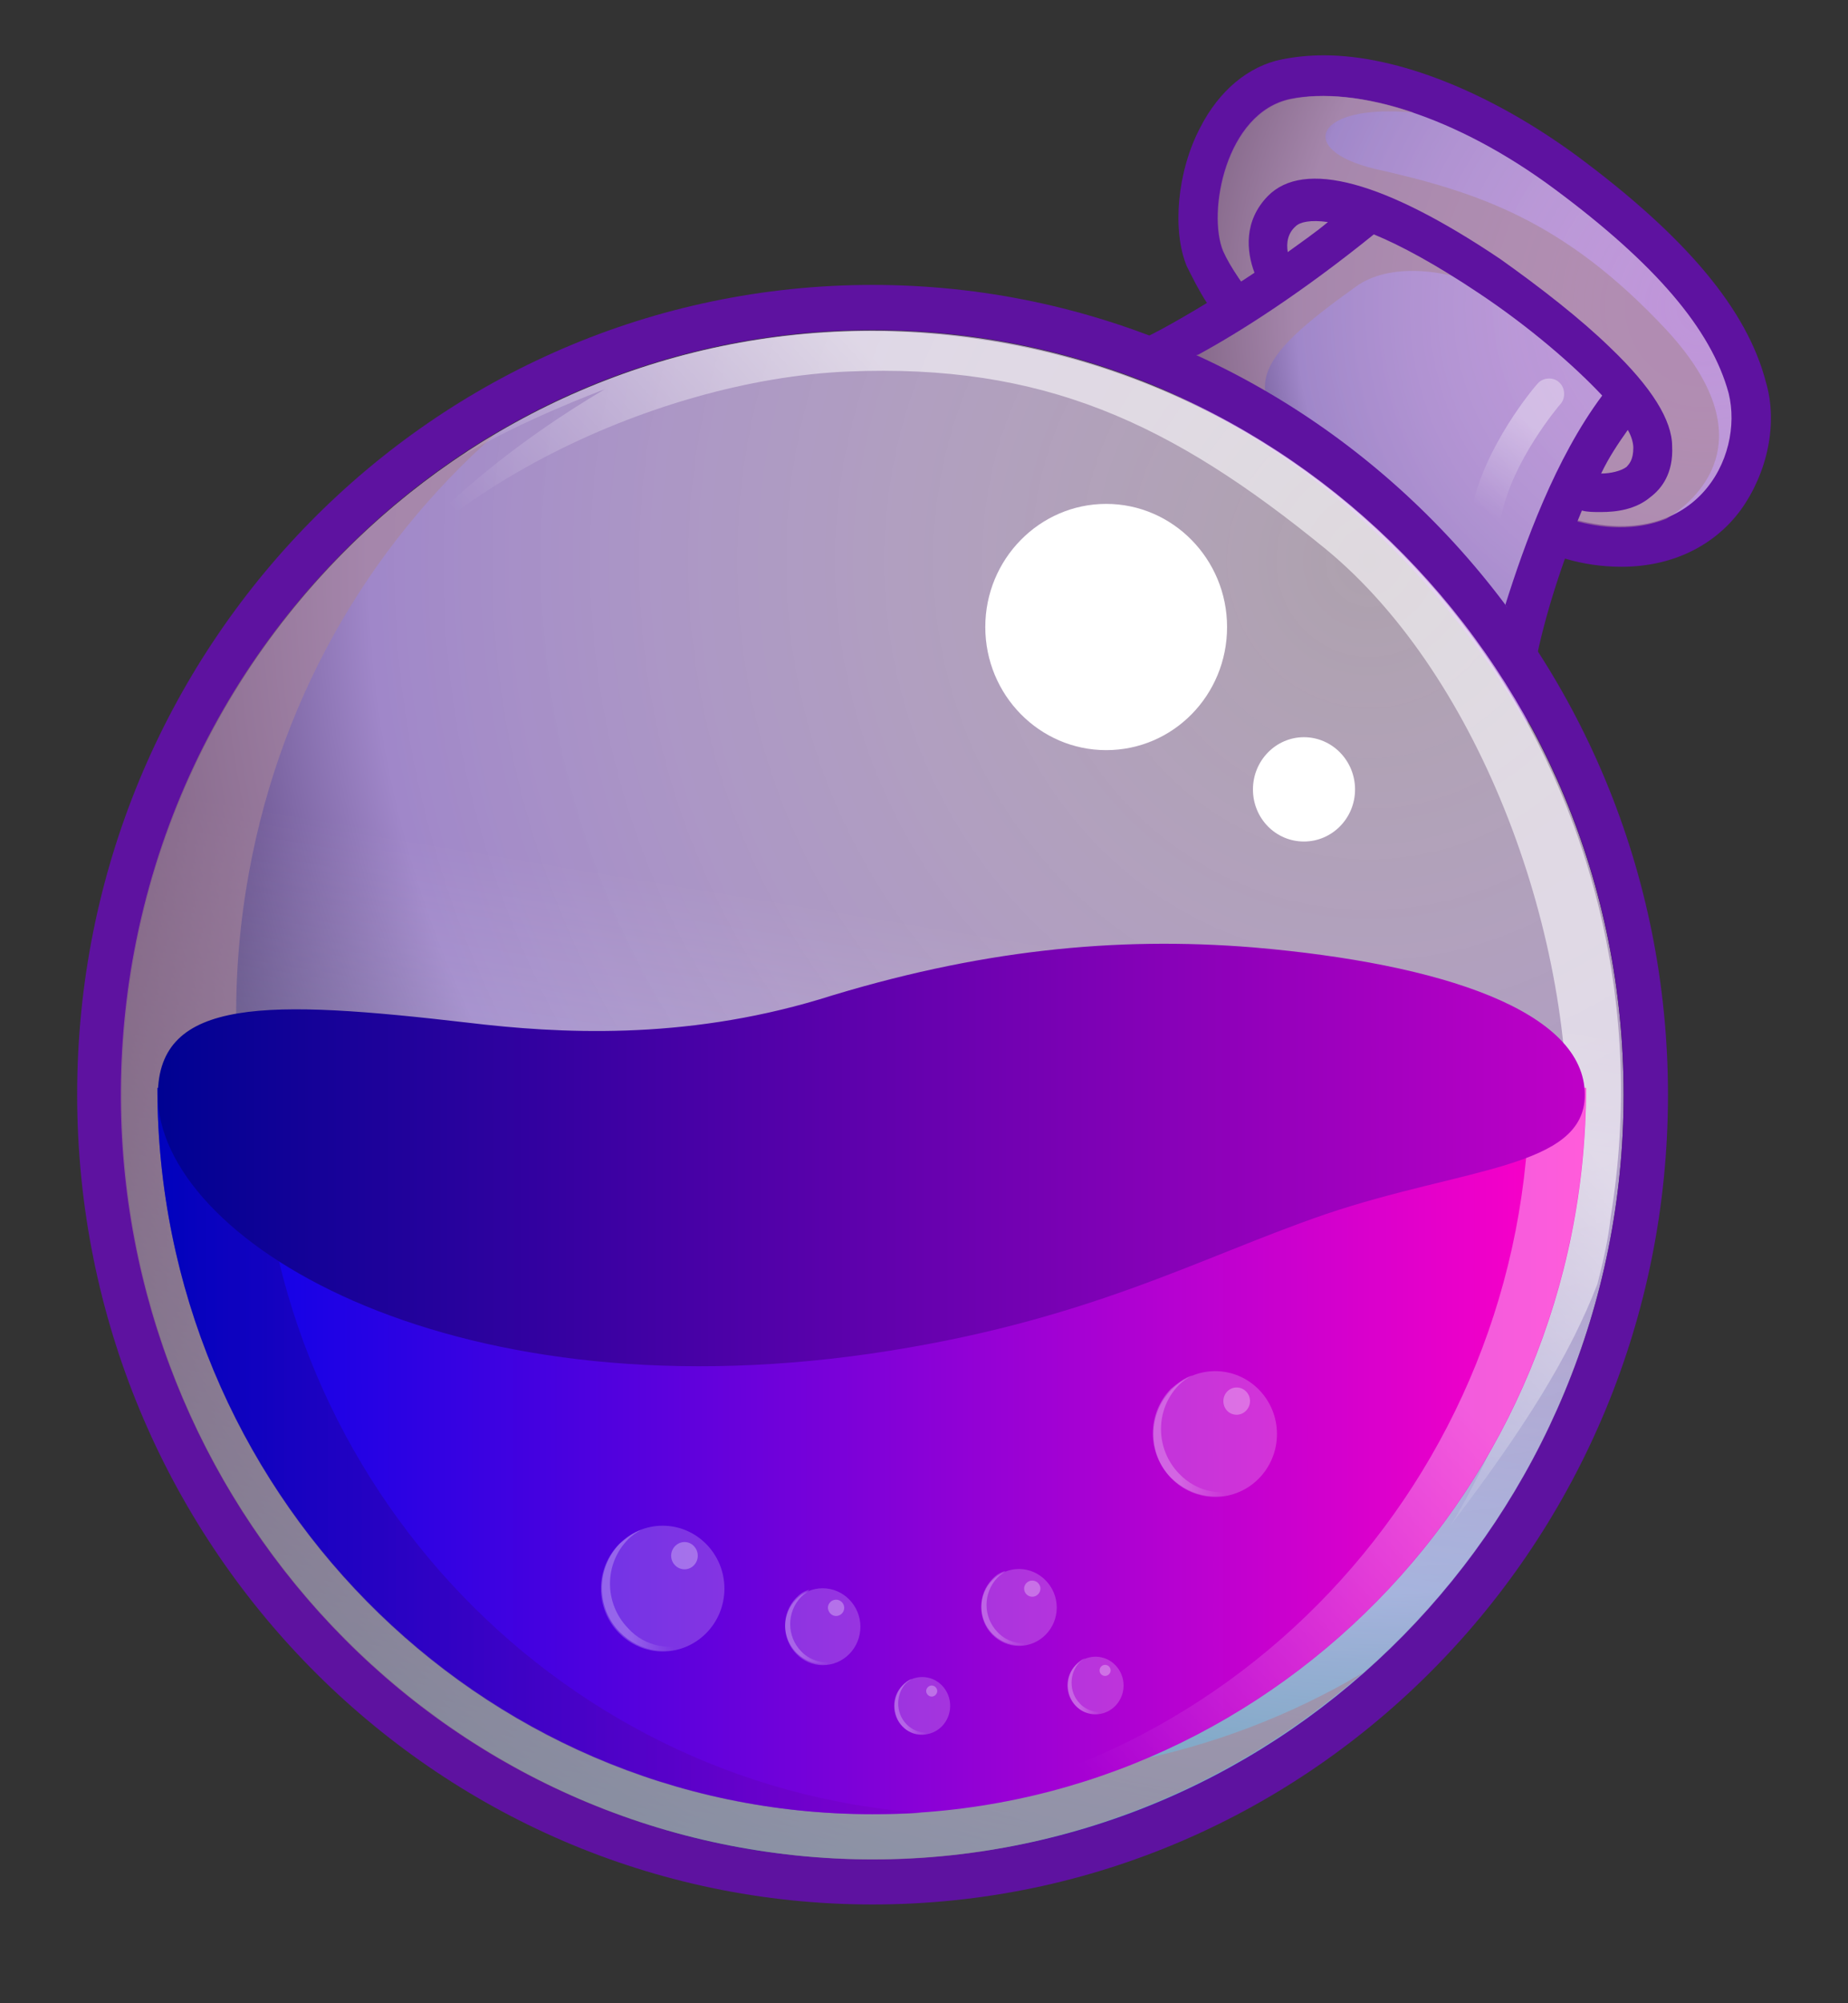 <svg width="12" height="13" viewBox="0 0 12 13" fill="none" xmlns="http://www.w3.org/2000/svg">
<rect x="0" y="0" width="12" height="13" fill="#333333" stroke="none"/>
<g clip-path="url(#clip0_1370_34421)">
<path d="M11.467 2.48C11.345 2.01 10.951 1.54 10.246 1.016C9.679 0.599 9.077 0.359 8.597 0.359C8.501 0.359 8.414 0.368 8.326 0.385C8.107 0.428 7.915 0.589 7.793 0.829C7.644 1.112 7.61 1.494 7.706 1.727C7.742 1.799 7.786 1.888 7.838 1.967C7.375 2.25 7.114 2.332 7.08 2.339C8.285 2.747 9.288 3.599 9.917 4.708L9.926 4.602C9.953 4.309 10.039 3.971 10.162 3.625C10.284 3.661 10.406 3.678 10.529 3.678C10.853 3.678 11.131 3.546 11.306 3.306C11.477 3.066 11.546 2.747 11.467 2.48Z" fill="#5E12A0"/>
<path d="M10.212 3.368C11.007 3.589 11.328 2.97 11.225 2.552C11.112 2.135 10.745 1.71 10.099 1.23C9.454 0.75 8.799 0.556 8.381 0.644C7.961 0.733 7.841 1.381 7.944 1.631C7.987 1.729 8.083 1.871 8.215 2.029C8.05 2.144 7.891 2.233 7.762 2.312C8.563 2.677 9.262 3.244 9.785 3.954C9.845 3.714 9.934 3.5 10.013 3.316C10.073 3.323 10.143 3.342 10.212 3.368Z" fill="url(#paint0_radial_1370_34421)"/>
<path d="M5.666 12.066C8.359 12.066 10.543 9.844 10.543 7.105C10.543 4.367 8.359 2.145 5.666 2.145C2.974 2.145 0.79 4.367 0.79 7.105C0.79 9.844 2.971 12.066 5.666 12.066Z" fill="url(#paint1_radial_1370_34421)"/>
<path opacity="0.6" d="M10.822 2.142C10.159 1.432 9.6 1.247 8.928 1.096C8.405 0.971 8.544 0.669 9.18 0.731C8.875 0.625 8.587 0.599 8.378 0.642C7.958 0.731 7.838 1.379 7.942 1.629C7.985 1.727 8.081 1.869 8.213 2.027C7.978 2.188 7.776 2.303 7.61 2.392C7.69 2.428 7.786 2.471 7.898 2.533C8.196 2.694 8.518 2.961 8.518 2.961C8.028 2.533 8.134 2.339 8.806 1.859C9.014 1.708 9.398 1.727 9.756 1.912C10.114 2.097 10.534 2.569 10.534 2.569L10.133 3.349C10.159 3.359 10.186 3.366 10.212 3.376C10.464 3.448 10.666 3.429 10.822 3.366C11.006 3.253 11.486 2.862 10.822 2.142Z" fill="#A98698"/>
<path d="M8.921 1.521C9.096 1.593 9.322 1.715 9.602 1.902C9.934 2.123 10.222 2.373 10.404 2.567C10.099 2.975 9.898 3.534 9.775 3.925C9.835 4.014 9.907 4.103 9.967 4.192C10.027 3.971 10.133 3.642 10.272 3.313C10.308 3.323 10.351 3.323 10.394 3.323C10.5 3.323 10.622 3.306 10.718 3.225C10.788 3.172 10.867 3.073 10.858 2.896C10.858 2.728 10.726 2.514 10.457 2.257C10.265 2.07 10.003 1.866 9.742 1.681C8.99 1.175 8.467 1.033 8.232 1.273C8.076 1.434 8.093 1.629 8.146 1.77C7.867 1.957 7.63 2.089 7.474 2.178C7.579 2.214 7.675 2.257 7.778 2.303C8.057 2.152 8.458 1.895 8.921 1.521ZM10.57 2.79C10.596 2.833 10.606 2.879 10.606 2.905C10.606 2.985 10.579 3.011 10.562 3.03C10.526 3.057 10.457 3.073 10.397 3.073C10.447 2.968 10.507 2.879 10.57 2.79ZM8.414 1.468C8.441 1.441 8.51 1.425 8.623 1.441C8.537 1.513 8.448 1.573 8.362 1.636C8.352 1.576 8.362 1.513 8.414 1.468Z" fill="#5E12A0"/>
<path d="M5.666 1.849C2.813 1.849 0.501 4.201 0.501 7.103C0.501 10.005 2.813 12.359 5.666 12.359C8.52 12.359 10.831 10.007 10.831 7.105C10.831 4.204 8.51 1.849 5.666 1.849ZM5.666 12.066C2.971 12.066 0.789 9.846 0.789 7.105C0.789 4.365 2.969 2.142 5.666 2.142C8.361 2.142 10.543 4.362 10.543 7.103C10.543 9.844 8.352 12.066 5.666 12.066Z" fill="#5E12A0"/>
<path opacity="0.6" d="M5.666 12.066C8.359 12.066 10.543 9.844 10.543 7.105C10.543 4.367 8.359 2.145 5.666 2.145C2.974 2.145 0.79 4.367 0.79 7.105C0.79 9.844 2.971 12.066 5.666 12.066Z" fill="url(#paint2_linear_1370_34421)"/>
<path opacity="0.6" d="M5.63 11.461C2.969 11.027 1.164 8.478 1.598 5.771C1.79 4.573 2.383 3.551 3.221 2.814C1.999 3.534 1.092 4.784 0.847 6.311C0.42 9.018 2.225 11.564 4.879 12.001C6.362 12.251 7.793 11.78 8.849 10.856C7.918 11.408 6.782 11.648 5.63 11.461Z" fill="#A98698"/>
<path opacity="0.6" d="M6.442 2.214C5.211 2.01 4.015 2.293 3.039 2.924C3.022 2.941 3.003 2.96 3.003 2.96C3.377 2.73 3.927 2.526 3.927 2.526C2.513 3.361 2.076 4.309 2.076 4.309C2.626 3.227 4.241 2.464 5.506 2.411C6.771 2.358 7.601 2.74 8.611 3.565C9.624 4.4 10.234 6.104 10.174 7.453C10.121 8.802 9.423 9.894 9.423 9.894C9.903 9.263 10.191 8.802 10.373 8.332C10.409 8.19 10.443 8.048 10.459 7.897C10.901 5.197 9.103 2.648 6.442 2.214Z" fill="url(#paint3_linear_1370_34421)"/>
<path d="M10.299 7.06C10.299 9.661 8.222 11.773 5.664 11.773C3.106 11.773 1.022 9.661 1.022 7.06H10.299Z" fill="url(#paint4_linear_1370_34421)"/>
<g opacity="0.6">
<path opacity="0.6" d="M9.931 7.06C9.931 9.599 7.958 11.675 5.481 11.773C5.541 11.773 5.604 11.773 5.664 11.773C8.22 11.773 10.298 9.661 10.298 7.06H9.931Z" fill="url(#paint5_linear_1370_34421)"/>
</g>
<g opacity="0.7">
<path opacity="0.7" d="M1.678 7.06H1.022C1.022 9.661 3.098 11.773 5.657 11.773C5.77 11.773 5.875 11.773 5.981 11.764C3.581 11.586 1.678 9.546 1.678 7.06Z" fill="url(#paint6_linear_1370_34421)"/>
</g>
<path d="M10.291 7.105C10.291 6.563 9.367 6.253 8.136 6.148C7.246 6.076 6.348 6.164 5.319 6.486C4.428 6.752 3.627 6.707 3.041 6.637C1.74 6.486 1.025 6.469 1.025 7.108C1.025 8.032 2.875 9.184 5.65 8.785C7.054 8.581 7.778 8.164 8.606 7.88C9.504 7.576 10.291 7.583 10.291 7.105Z" fill="url(#paint7_linear_1370_34421)"/>
<path d="M7.183 4.868C7.618 4.868 7.968 4.511 7.968 4.069C7.968 3.628 7.615 3.27 7.183 3.27C6.751 3.27 6.398 3.628 6.398 4.069C6.398 4.511 6.751 4.868 7.183 4.868Z" fill="white"/>
<path d="M8.467 5.461C8.65 5.461 8.799 5.31 8.799 5.123C8.799 4.936 8.65 4.784 8.467 4.784C8.285 4.784 8.136 4.936 8.136 5.123C8.136 5.31 8.283 5.461 8.467 5.461Z" fill="white"/>
<g opacity="0.6">
<path opacity="0.6" d="M9.653 3.431C9.643 3.431 9.636 3.431 9.636 3.431C9.583 3.421 9.549 3.368 9.557 3.306C9.636 2.898 9.967 2.507 9.984 2.49C10.02 2.447 10.089 2.447 10.123 2.48C10.166 2.516 10.166 2.586 10.133 2.622C10.123 2.632 9.818 2.994 9.749 3.349C9.739 3.404 9.696 3.431 9.653 3.431Z" fill="url(#paint8_linear_1370_34421)"/>
</g>
<path opacity="0.2" d="M5.342 10.806C5.477 10.806 5.587 10.696 5.587 10.556C5.587 10.42 5.477 10.307 5.342 10.307C5.208 10.307 5.098 10.417 5.098 10.556C5.1 10.693 5.208 10.806 5.342 10.806Z" fill="white"/>
<g opacity="0.4">
<path opacity="0.6" d="M5.203 10.717C5.107 10.619 5.107 10.46 5.203 10.362C5.22 10.345 5.239 10.336 5.256 10.316C5.22 10.326 5.196 10.343 5.17 10.369C5.074 10.468 5.074 10.626 5.17 10.724C5.249 10.804 5.371 10.823 5.467 10.768C5.378 10.806 5.273 10.789 5.203 10.717Z" fill="url(#paint9_linear_1370_34421)"/>
</g>
<path opacity="0.3" d="M5.429 10.487C5.458 10.487 5.482 10.463 5.482 10.434C5.482 10.405 5.458 10.381 5.429 10.381C5.4 10.381 5.376 10.405 5.376 10.434C5.378 10.463 5.4 10.487 5.429 10.487Z" fill="white"/>
<path opacity="0.2" d="M6.617 10.681C6.751 10.681 6.862 10.571 6.862 10.432C6.862 10.295 6.751 10.182 6.617 10.182C6.482 10.182 6.372 10.293 6.372 10.432C6.372 10.571 6.482 10.681 6.617 10.681Z" fill="white"/>
<g opacity="0.4">
<path opacity="0.6" d="M6.478 10.592C6.382 10.494 6.382 10.336 6.478 10.237C6.494 10.22 6.514 10.211 6.53 10.194C6.494 10.204 6.47 10.22 6.444 10.247C6.348 10.345 6.348 10.504 6.444 10.602C6.523 10.681 6.646 10.7 6.742 10.645C6.65 10.681 6.547 10.665 6.478 10.592Z" fill="url(#paint10_linear_1370_34421)"/>
</g>
<path opacity="0.3" d="M6.703 10.362C6.732 10.362 6.756 10.338 6.756 10.309C6.756 10.281 6.732 10.257 6.703 10.257C6.674 10.257 6.65 10.281 6.65 10.309C6.65 10.338 6.674 10.362 6.703 10.362Z" fill="white"/>
<path opacity="0.2" d="M5.988 11.257C6.089 11.257 6.17 11.173 6.17 11.07C6.17 10.967 6.089 10.883 5.988 10.883C5.887 10.883 5.806 10.967 5.806 11.07C5.806 11.176 5.887 11.257 5.988 11.257Z" fill="white"/>
<g opacity="0.4">
<path opacity="0.6" d="M5.885 11.188C5.815 11.116 5.815 10.993 5.885 10.921C5.894 10.912 5.911 10.904 5.921 10.895C5.894 10.904 5.878 10.921 5.861 10.938C5.791 11.01 5.791 11.132 5.861 11.204C5.921 11.267 6.01 11.276 6.089 11.231C6.014 11.26 5.935 11.24 5.885 11.188Z" fill="url(#paint11_linear_1370_34421)"/>
</g>
<path opacity="0.3" d="M6.05 11.01C6.069 11.01 6.086 10.993 6.086 10.974C6.086 10.955 6.069 10.938 6.05 10.938C6.031 10.938 6.014 10.955 6.014 10.974C6.014 10.993 6.031 11.01 6.05 11.01Z" fill="white"/>
<path opacity="0.2" d="M7.114 11.125C7.214 11.125 7.296 11.041 7.296 10.938C7.296 10.835 7.214 10.751 7.114 10.751C7.013 10.751 6.931 10.835 6.931 10.938C6.931 11.041 7.013 11.125 7.114 11.125Z" fill="white"/>
<g opacity="0.4">
<path opacity="0.6" d="M7.01 11.053C6.941 10.981 6.941 10.859 7.01 10.787C7.02 10.777 7.037 10.77 7.046 10.761C7.02 10.77 7.003 10.787 6.986 10.804C6.917 10.876 6.917 10.998 6.986 11.07C7.046 11.133 7.135 11.142 7.214 11.097C7.14 11.125 7.061 11.108 7.01 11.053Z" fill="url(#paint12_linear_1370_34421)"/>
</g>
<path opacity="0.3" d="M7.176 10.876C7.195 10.876 7.212 10.859 7.212 10.84C7.212 10.82 7.195 10.804 7.176 10.804C7.157 10.804 7.14 10.82 7.14 10.84C7.14 10.861 7.157 10.876 7.176 10.876Z" fill="white"/>
<path opacity="0.2" d="M4.303 10.717C4.524 10.717 4.704 10.535 4.704 10.309C4.704 10.084 4.524 9.901 4.303 9.901C4.082 9.901 3.902 10.084 3.902 10.309C3.902 10.535 4.082 10.717 4.303 10.717Z" fill="white"/>
<g opacity="0.4">
<path opacity="0.6" d="M4.078 10.566C3.922 10.405 3.922 10.149 4.078 9.99C4.104 9.964 4.13 9.947 4.164 9.928C4.111 9.945 4.068 9.981 4.025 10.017C3.869 10.177 3.869 10.434 4.025 10.592C4.157 10.725 4.356 10.753 4.514 10.655C4.366 10.717 4.19 10.691 4.078 10.566Z" fill="url(#paint13_linear_1370_34421)"/>
</g>
<path opacity="0.3" d="M4.445 10.184C4.493 10.184 4.531 10.144 4.531 10.096C4.531 10.048 4.493 10.007 4.445 10.007C4.397 10.007 4.358 10.048 4.358 10.096C4.358 10.144 4.397 10.184 4.445 10.184Z" fill="white"/>
<path opacity="0.2" d="M7.891 9.714C8.112 9.714 8.292 9.532 8.292 9.306C8.292 9.081 8.112 8.898 7.891 8.898C7.67 8.898 7.49 9.081 7.49 9.306C7.49 9.532 7.668 9.714 7.891 9.714Z" fill="white"/>
<g opacity="0.4">
<path opacity="0.6" d="M7.656 9.563C7.5 9.402 7.5 9.145 7.656 8.987C7.683 8.961 7.709 8.944 7.743 8.925C7.69 8.941 7.647 8.977 7.603 9.013C7.447 9.174 7.447 9.431 7.603 9.589C7.735 9.721 7.935 9.75 8.093 9.652C7.944 9.714 7.776 9.688 7.656 9.563Z" fill="url(#paint14_linear_1370_34421)"/>
</g>
<path opacity="0.3" d="M8.03 9.181C8.078 9.181 8.117 9.14 8.117 9.092C8.117 9.044 8.078 9.004 8.03 9.004C7.982 9.004 7.944 9.044 7.944 9.092C7.944 9.143 7.982 9.181 8.03 9.181Z" fill="white"/>
</g>
<defs>
<radialGradient id="paint0_radial_1370_34421" cx="0" cy="0" r="1" gradientUnits="userSpaceOnUse" gradientTransform="translate(11.065 1.992) scale(3.9 3.967)">
<stop stop-color="#FFEAFF" stop-opacity="0.6"/>
<stop offset="0.681" stop-color="#A087C9"/>
<stop offset="1" stop-color="#10002F"/>
</radialGradient>
<radialGradient id="paint1_radial_1370_34421" cx="0" cy="0" r="1" gradientUnits="userSpaceOnUse" gradientTransform="translate(8.895 3.684) scale(9.541 9.706)">
<stop stop-color="#FFEAFF" stop-opacity="0.6"/>
<stop offset="0.681" stop-color="#A087C9"/>
<stop offset="1" stop-color="#10002F"/>
</radialGradient>
<linearGradient id="paint2_linear_1370_34421" x1="4.859" y1="11.999" x2="6.472" y2="2.211" gradientUnits="userSpaceOnUse">
<stop stop-color="#81FFFF"/>
<stop offset="0.62" stop-color="white" stop-opacity="0"/>
</linearGradient>
<linearGradient id="paint3_linear_1370_34421" x1="9.145" y1="3.781" x2="5.049" y2="7.476" gradientUnits="userSpaceOnUse">
<stop offset="0.289" stop-color="white"/>
<stop offset="0.78" stop-color="white" stop-opacity="0"/>
</linearGradient>
<linearGradient id="paint4_linear_1370_34421" x1="1.024" y1="9.416" x2="10.299" y2="9.416" gradientUnits="userSpaceOnUse">
<stop stop-color="#0002E9"/>
<stop offset="0.995" stop-color="#FF00C7"/>
</linearGradient>
<linearGradient id="paint5_linear_1370_34421" x1="10.76" y1="7.5" x2="5.633" y2="12.262" gradientUnits="userSpaceOnUse">
<stop offset="0.289" stop-color="white"/>
<stop offset="0.78" stop-color="white" stop-opacity="0"/>
</linearGradient>
<linearGradient id="paint6_linear_1370_34421" x1="1.024" y1="9.416" x2="5.98" y2="9.416" gradientUnits="userSpaceOnUse">
<stop stop-color="#000292"/>
<stop offset="0.995" stop-color="#7D00C7"/>
</linearGradient>
<linearGradient id="paint7_linear_1370_34421" x1="1.034" y1="7.493" x2="10.29" y2="7.493" gradientUnits="userSpaceOnUse">
<stop stop-color="#000292"/>
<stop offset="0.995" stop-color="#BE00C7"/>
</linearGradient>
<linearGradient id="paint8_linear_1370_34421" x1="10.15" y1="2.453" x2="9.468" y2="3.542" gradientUnits="userSpaceOnUse">
<stop offset="0.289" stop-color="white"/>
<stop offset="0.78" stop-color="white" stop-opacity="0"/>
</linearGradient>
<linearGradient id="paint9_linear_1370_34421" x1="5.096" y1="10.559" x2="5.465" y2="10.559" gradientUnits="userSpaceOnUse">
<stop offset="0.289" stop-color="white"/>
<stop offset="0.78" stop-color="white" stop-opacity="0"/>
</linearGradient>
<linearGradient id="paint10_linear_1370_34421" x1="6.369" y1="10.435" x2="6.738" y2="10.435" gradientUnits="userSpaceOnUse">
<stop offset="0.289" stop-color="white"/>
<stop offset="0.78" stop-color="white" stop-opacity="0"/>
</linearGradient>
<linearGradient id="paint11_linear_1370_34421" x1="5.804" y1="11.077" x2="6.081" y2="11.077" gradientUnits="userSpaceOnUse">
<stop offset="0.289" stop-color="white"/>
<stop offset="0.78" stop-color="white" stop-opacity="0"/>
</linearGradient>
<linearGradient id="paint12_linear_1370_34421" x1="6.926" y1="10.944" x2="7.203" y2="10.944" gradientUnits="userSpaceOnUse">
<stop offset="0.289" stop-color="white"/>
<stop offset="0.78" stop-color="white" stop-opacity="0"/>
</linearGradient>
<linearGradient id="paint13_linear_1370_34421" x1="3.903" y1="10.32" x2="4.506" y2="10.32" gradientUnits="userSpaceOnUse">
<stop offset="0.289" stop-color="white"/>
<stop offset="0.78" stop-color="white" stop-opacity="0"/>
</linearGradient>
<linearGradient id="paint14_linear_1370_34421" x1="7.484" y1="9.317" x2="8.087" y2="9.317" gradientUnits="userSpaceOnUse">
<stop offset="0.289" stop-color="white"/>
<stop offset="0.78" stop-color="white" stop-opacity="0"/>
</linearGradient>
<clipPath id="clip0_1370_34421">
<rect width="12" height="12" fill="white" transform="translate(0 0.359)"/>
</clipPath>
</defs>
</svg>
